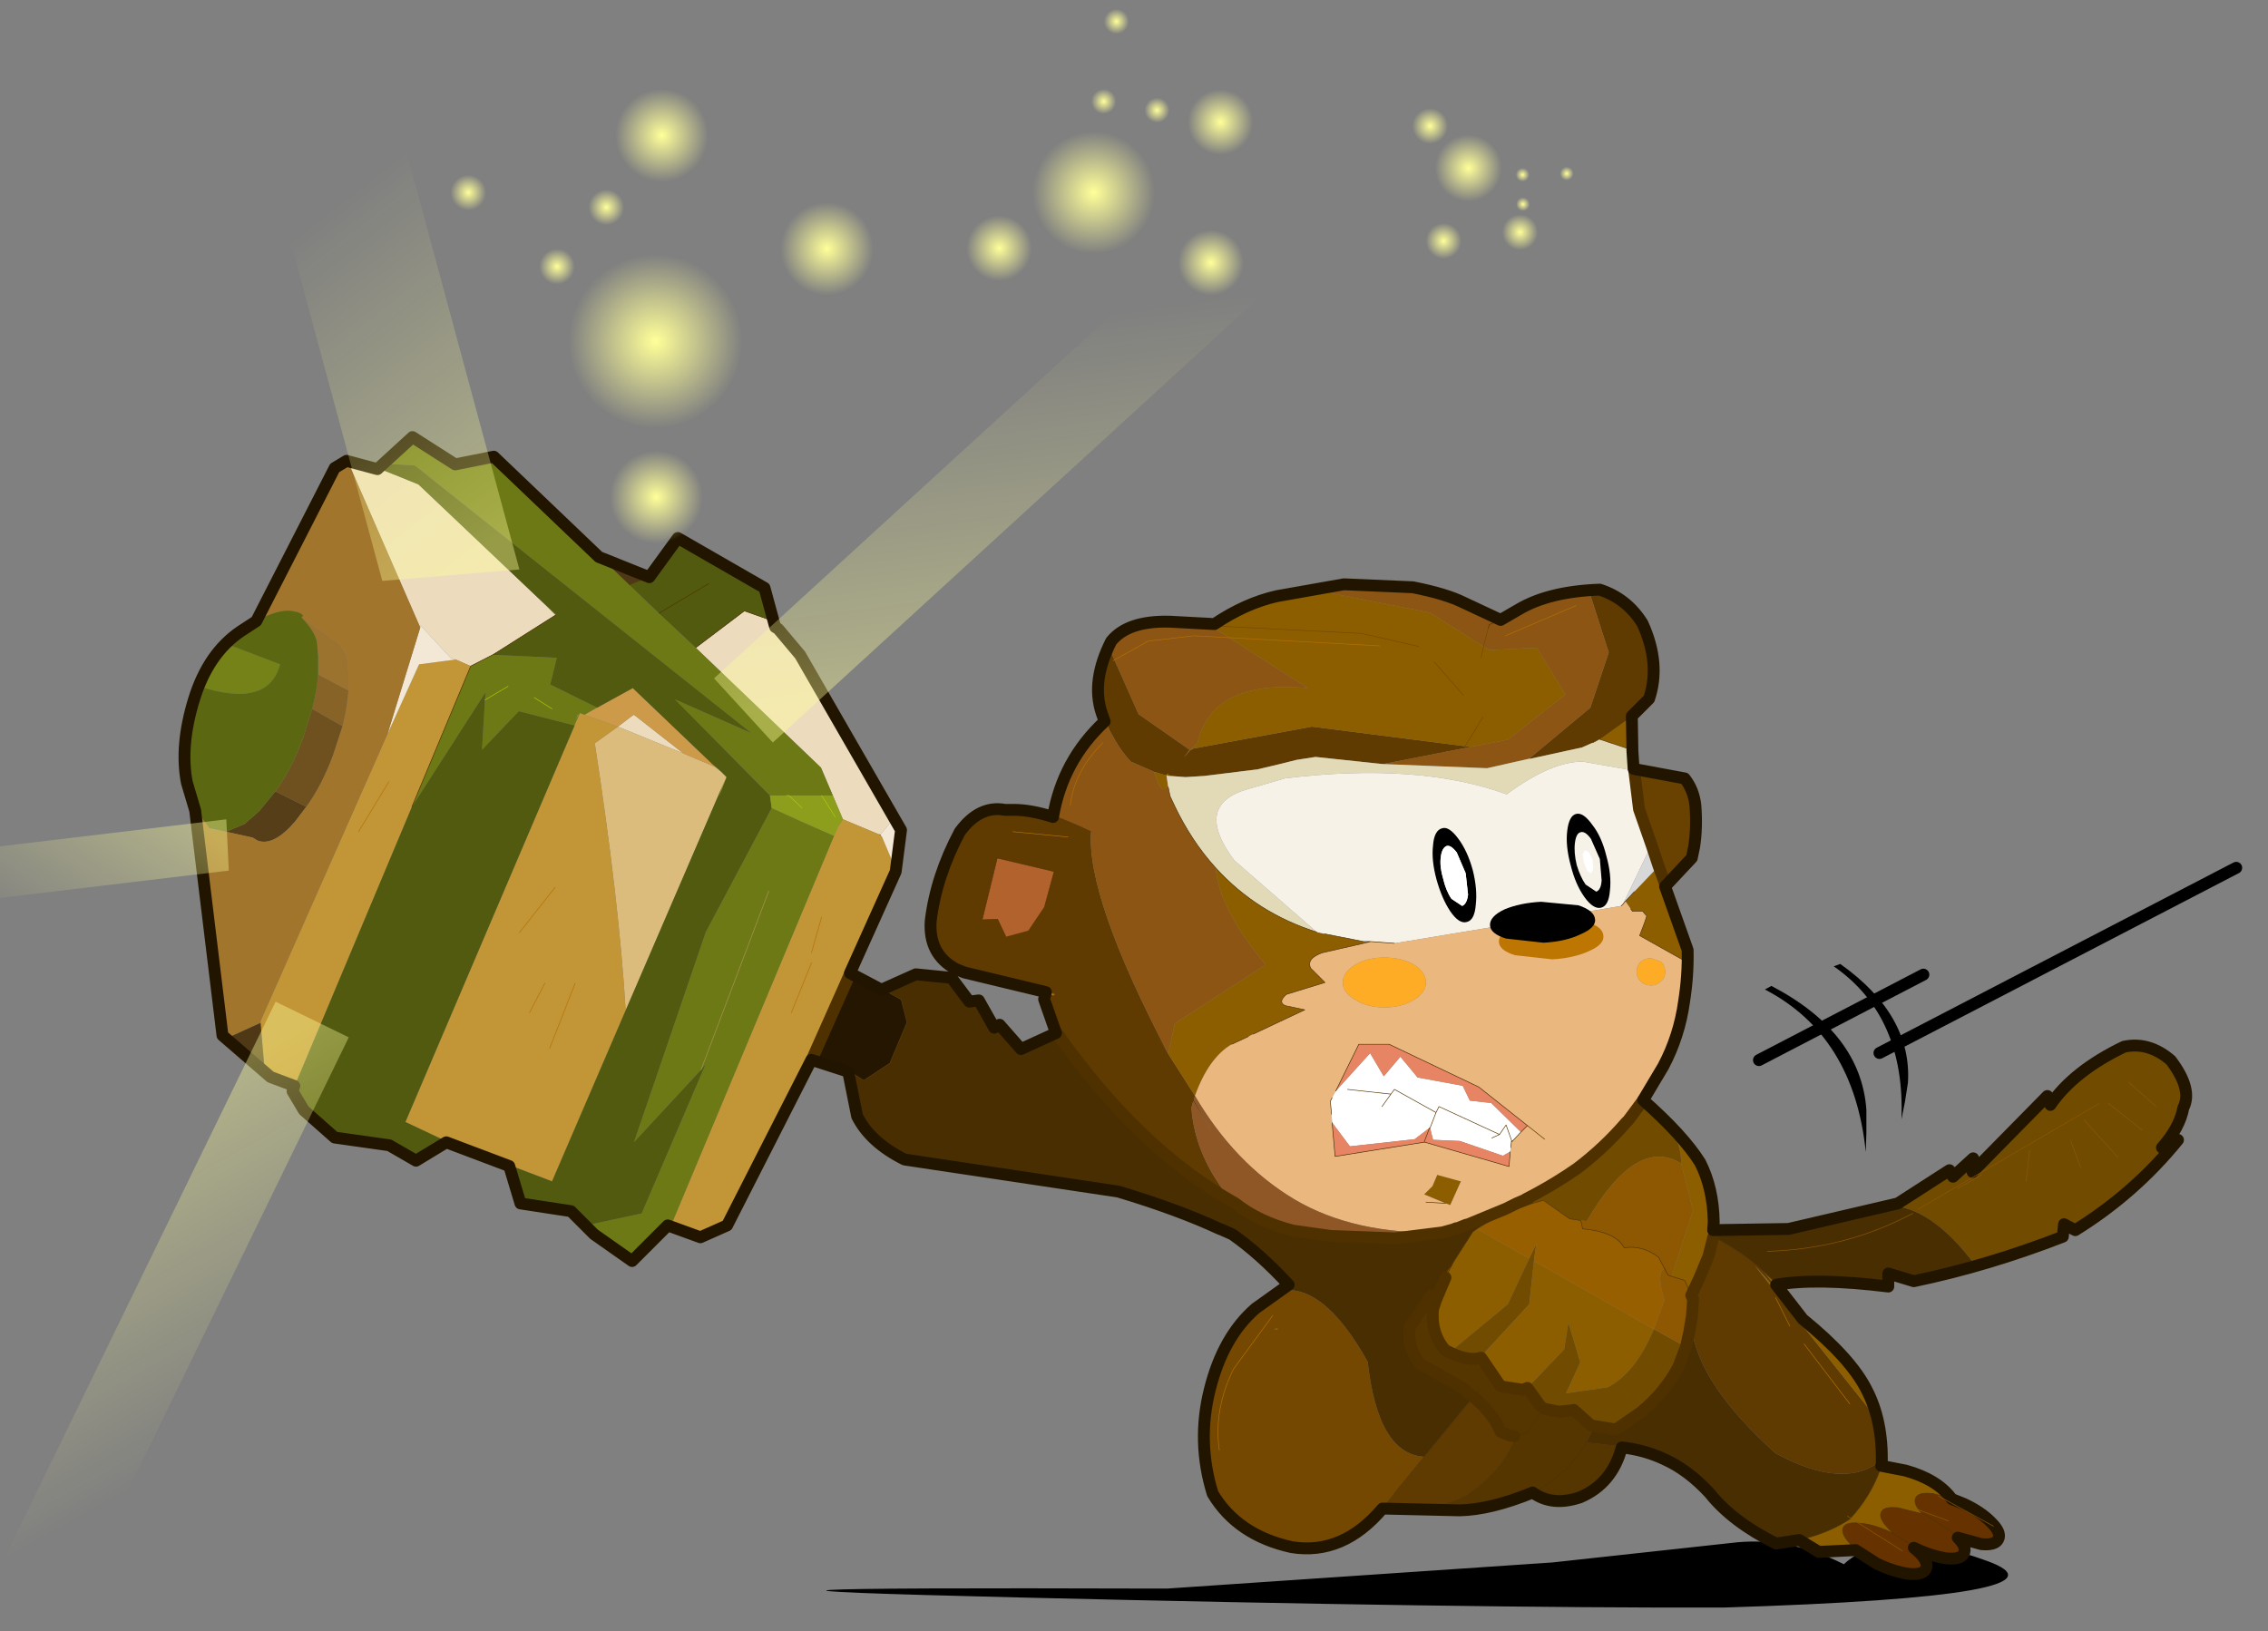 <svg width="285" height="205" xmlns="http://www.w3.org/2000/svg" xmlns:xlink="http://www.w3.org/1999/xlink">
 <rect width="100%" height="100%" fill="#808080" stroke="none"/>
 <defs>
  <g transform="matrix(1,0,0,1,192.55,294) " id="shape0">
   <path id="svg_1" stroke-opacity="0" stroke-linejoin="round" stroke-linecap="round" stroke="#ff00ff" fill="none" d="m187.95,-293.5l0,380l-379.95,0l-0.05,0l0,-380l380,0m-95,294.1l-189.95,0"/>
   <path id="svg_2" stroke-opacity="0" stroke-linejoin="round" stroke-linecap="round" stroke="#ff00ff" fill="none" d="m187.95,-293.5l-190,190l190,190m-380,-380l190,190l-189.95,190"/>
  </g>
  <g transform="matrix(1,0,0,1,103.6,-0.55) " id="shape1">
   <path id="svg_3" fill-rule="evenodd" fill="#000000" d="m-74.7,95.55q-3.6,-3.35 -12,-0.3q-8.45,3 22.15,3.95q21.8,0.05 59.3,-0.85q37.5,-0.9 -11.45,-0.75l-1,0l-32.45,-2.2l-15.6,-1.7q-4.5,-0.4 -8.95,1.85"/>
   <path id="svg_4" fill-rule="evenodd" fill="#cccc66" d="m24.3,66.95l-0.2,0.05l-0.15,-0.3l0.35,0.25m-17.8,-32.85l-0.2,0.2l0.15,-0.2l0.05,0"/>
   <path id="svg_5" fill-rule="evenodd" fill="#5f3a01" d="m-35.9,90.8l-1.85,0.15l-1.25,-0.2q-2.05,0 -3.95,-1q-3.2,-2.2 -4.1,-4.95l0.1,-0.05l0.4,-0.05l0.75,-0.3q0.6,-1.5 2.3,-2.95l4.15,5.05l2.4,2.95l0.25,0.35l0.8,1m-42.05,-4.1q0,-1.75 0.35,-3.25l10.4,-13.05q-3.9,4.35 -0.75,0.5l0.05,-0.05q1.85,-1.7 4.2,-2.85l0.4,1.6l0.75,1.8l0.7,1.5l-0.15,0.35l0.1,1.45l0.15,0.85l0.05,0.35l-0.2,-0.15q-0.65,4.7 -7.05,10.45q-5.9,3.2 -9,0.5m21.05,-62.65l-1.45,-1.45q-1,-2.95 0.55,-6.35q1.3,-2.1 3.6,-2.85l1,0.05l-1.7,5.3l1.55,4.65l5.1,4.25l0.05,0.05l-0.1,0l-4.35,-0.95l-0.9,-0.4l-0.55,-0.3l-2.8,-2m44.25,-5.4q1.15,2.85 0.4,5.15l-0.25,0.7l-0.2,0.4l-0.15,0.4l-0.45,0.8q-0.6,1.05 -1.35,1.85l-1.95,0.85l-1,0.3l-0.15,-0.15l-0.2,0.2l-1.3,0.1l-1.6,-0.1l-4.45,-0.55l-1.9,-0.45l-1.4,-0.35l-1.6,-0.25l-5.65,0.6l-0.05,0l-7.4,-1.45l0.5,-0.05l12.9,-1.65l10,1.85l0.25,0.15l0.55,0.6l-0.5,-0.65l4.3,-3l2.4,-5.4l0.25,0.1m4.5,13.9l3.3,-0.6l0.45,0l0.3,0q2.15,-0.4 3.8,1.85q2,3.75 2.45,7.5q0.2,2.8 -2.1,4.05l-0.75,0.3l-6.85,1.65l0.15,0.6l-0.95,2.8q-6.95,9.9 -15.1,14.45l0.25,-0.2q0.3,-0.35 0.05,0q3.1,-3.7 3.4,-7.85l-0.15,-0.55l-1.5,2.4l1.45,-2.5l-0.1,-0.35l3.25,-5.1l-1,1.55q6.9,-13.15 6.5,-18.7l0.65,-0.3l0.2,-0.1l0.35,-0.15l1.3,-0.55l0.5,-0.15l0.15,-0.05m0.5,14.8l-0.65,0.15l0.2,0.15l0.45,-0.3l0.1,-0.05l-0.1,0.05"/>
   <path id="svg_6" fill-rule="evenodd" fill="#8c5513" d="m-53.2,13.45q3.55,0.3 5.8,1.6l1.55,0.9l3.1,-1.45q1.5,-0.75 4.3,-1.3l5.8,-0.25l2.95,0.45l-10.15,2l-4.5,2.85l-0.5,0.3l-4,-0.2l-2.4,3.95l4.85,3.8l3.1,0.6l7.4,1.45l-8.75,0.35l-3.55,-0.8l-0.05,-0.05l-5.1,-4.25l-1.55,-4.65l1.7,-5.3m32.3,2.8l2.9,-0.15l2.45,0.2l1.5,0.6l1,0.85l0.25,0.55l0.15,0.35l-0.25,-0.1l-2.4,5.4l-4.3,3l0.5,0.65l-0.55,-0.6l-0.1,-0.1l-0.5,-0.5q-1.25,-5.4 -9.3,-4.65l8.2,-5.25l0.45,-0.25m9.85,9.8q1.4,1.75 2.2,3.85l0.45,1.4l0.25,1.25l-0.15,0.05l-0.5,0.15l-1.3,0.55l-0.35,0.15l-0.2,0.1l-0.65,0.3q0.4,5.55 -6.5,18.7l-0.55,-2.55l-7.65,-4.95q3.95,-4.75 4.2,-8.15q2.05,-2.25 3.5,-5.3l0.35,-0.75l0.15,-0.75l0.05,-0.3q0.3,1 0.8,-0.05l0.35,-0.95l1.95,-0.85q0.75,-0.8 1.35,-1.85l0.45,-0.8l0.15,-0.4l0.15,0.1l1.5,1.05m-33.3,-7.8l-0.4,-1.55l0.4,1.55m-0.4,-1.55l-0.1,-0.3l-1,-0.45l1,0.45l0.1,0.3"/>
   <path id="svg_7" fill-rule="evenodd" fill="#8d5e00" d="m-48.55,89.45l-0.25,0.2l-0.15,-0.35l0.4,0.15m-22.45,4l-1.65,1l-3.1,-0.15l0.5,-0.45q0.85,-0.9 0.6,-1.4q-0.25,-0.5 -1.45,-0.35q-1.2,0.1 -2.65,0.8l-0.1,0.05l0.4,-0.4q0.85,-0.9 0.6,-1.4q-0.25,-0.5 -1.45,-0.35l-2,0.5q0.8,-0.85 0.55,-1.35q-0.25,-0.5 -1.45,-0.35l-1.65,0.4q1.2,-1.65 3.9,-2.4l2.05,-0.4l0.15,0.4q0.8,2.25 2.55,4.15q1.6,1.05 3.65,1.6l0.55,0.1m-6.6,-10q0.3,-1.45 0.95,-2.7q1.35,-2.65 5.35,-5.9l2.25,-2.9l1.1,-1.05q-3.15,3.85 0.75,-0.5l-10.4,13.05m13.85,-16.1l-0.05,-0.7l0.25,-2.4l0.9,-2.6q1.2,-1.85 3.6,-4.2q-1.95,2 -1.95,4.35l-1,3.95l1.8,5.55l-1.1,0.35l-0.55,1.25l-0.7,-1.5l-0.75,-1.8l-0.4,-1.6l-0.05,-0.65m2.15,-22.45l0,-1.15l1.9,-5.35l0.6,-1.65l2.05,2.15l0.75,0.8l-0.45,0.65l-0.15,0.2l-0.85,0l-0.35,0.4l0.2,0.6l0.4,1.05l-4.1,2.3m4.65,-17.9l0.05,-2.95l2.8,2l-2.85,0.95m27.25,-13.6l0.75,0.1l1.95,0.45q2.65,0.6 5.25,2.35l0.85,-0.05l-0.45,0.25l-12.75,0.65l-4.8,1.1l4.8,-1.1l12.75,-0.65l-8.2,5.25q8.05,-0.75 9.3,4.65l0.5,0.5l0.1,0.1l-0.25,-0.15l-10,-1.85l-12.9,1.65l-0.5,0.05l-3.1,-0.6l-4.85,-3.8l2.4,-3.95l4,0.2l0.5,-0.3l4.5,-2.85l10.15,-2m17.2,11.1l0.25,0.25l1.2,1.3l-1.5,-1.05l-0.15,-0.1l0.2,-0.4m-31.65,-5.3l-0.2,-0.95l0.2,0.95m13.85,23.1q5.05,-1.6 8.5,-5.4q-0.25,3.4 -4.2,8.15l7.65,4.95l0.55,2.55l1,-1.55l-3.25,5.1q-1.15,-3.2 -3.1,-4.35l-1.4,-0.65l-0.4,-0.2l-4.35,-2.05l1.65,-0.35q0.65,-0.3 -0.1,-0.95l-3.25,-1l1.2,-1.2q0.4,-0.8 -0.95,-1.3l-3.5,-0.8l0,-0.15l3.3,-0.65l0.65,-0.15m12.55,-12.5l0.1,-0.7l-0.15,0.05l-0.15,0l0.2,-0.2l0.15,0.15l1,-0.3l-0.35,0.95q-0.5,1.05 -0.8,0.05m10.1,17.55l0.1,-0.05l-0.1,0.05m-36.65,-23.15l1.5,2.45l-1.5,-2.45m-14.4,51.55l10.1,-5.75l0.4,3.65l4.2,4.55l-0.15,-0.05l-1.6,2.35l-0.25,0.1l-1.65,0.25l-0.4,-0.15l-3.1,-3.25l-0.35,-2.25l-1,3.35l1.2,2.6l-3.5,-0.5q-2.35,-1.2 -3.9,-4.9m10.5,-5.95l4.4,-2.5l0.35,0.25l1.6,2.5l0.7,1.35l-0.7,-1.35l0.4,0.6l0.45,0.65l-0.15,0.1l0.7,1.65l0.1,0.25l0.25,0.75q0.2,2 -1,3.45l-0.4,0.2l-4.9,-4.05l-1.8,-3.85m7.05,-4.65l-0.4,0.15l-0.9,-2l2,-0.55l0.4,0.95l0.7,0.7l-1.8,0.75m-8.25,17.25l0.2,-0.1l-0.2,0.15l0,-0.05m2.35,2.35l0.1,0l-0.1,0m20.35,-9l-0.3,0.05l0,-0.15l0.3,0.1m-15.95,-53.4l2.45,-2.8l-2.45,2.8"/>
   <path id="svg_8" fill-rule="evenodd" fill="#e2d9b6" d="m-57.05,28.5l0.1,-1.5l2.85,-0.95l0.55,0.3l0.9,0.4l4.35,0.95l0.1,0l3.55,0.8l8.75,-0.35l0.05,0l5.65,-0.6l1.6,0.25l1.4,0.35l1.9,0.45l4.45,0.55l1.6,0.1l1.3,-0.1l0.15,0l0.15,-0.05l-0.1,0.7l-0.05,0.3l-0.15,0.75l-0.35,0.75q-1.45,3.05 -3.5,5.3q-3.45,3.8 -8.5,5.4l6.95,-6.05q3.5,-4.7 -1.2,-6l-3.1,-0.9q-11.25,-1.35 -18.65,1.35q-3.8,-2.8 -6.45,-2.75l-4.25,0.75l-0.05,-0.2"/>
   <path id="svg_9" fill-rule="evenodd" fill="#f7f2e8" d="m-57,28.7l4.25,-0.75q2.65,-0.05 6.45,2.75q7.4,-2.7 18.65,-1.35l3.1,0.9q4.7,1.3 1.2,6l-6.95,6.05l-0.65,0.15l-3.3,0.65l-0.6,0l-2,0.15l-15.95,-2.65l-0.2,0l-2.95,-0.5l-0.15,-0.15l-2.4,-5l1.05,-3l0.4,-3.25l0.05,0m10.9,11.95q-4.1,-0.95 -6.7,-0.05q2.6,-0.9 6.7,0.05"/>
   <path id="svg_10" fill-rule="evenodd" fill="#eab77f" d="m-57.85,56.4l-0.35,-0.5l-1.35,-2.35q-1.35,-2.55 -1.75,-5.45l-0.3,-3.2l4.1,-2.3l-0.4,-1.05l-0.2,-0.6l0.35,-0.4l0.85,0l0.15,-0.2l0.45,-0.65l0.2,0.25l0.15,0.15l2.95,0.5l0.2,0l15.95,2.65l2,-0.15l0.6,0.15l3.5,0.8q1.35,0.5 0.95,1.3l-1.2,1.2l3.25,1q0.75,0.65 0.1,0.95l-1.65,0.35l4.35,2.05l0.4,0.2l1.4,0.65q1.95,1.15 3.1,4.35q-3.35,5.7 -8.35,8.7q-5.05,3 -12.5,2.8l-0.9,-0.25l-0.25,-0.1l-0.1,0l-0.75,-0.3l-0.2,-0.05l-3.15,-1.3l-0.9,-0.45l-0.7,-0.3q-0.1,-0.1 -0.15,-0.1l-0.85,-0.45q-1.75,-0.95 -3.4,-2.1q-2.25,-1.7 -4.1,-3.85l-0.2,-0.2l-1.3,-1.75m18.35,-9.85q0,0.85 1,1.45q1.05,0.65 2.5,0.65q1.45,0 2.45,-0.65q1.05,-0.6 1.05,-1.45q0,-0.85 -1.05,-1.5q-1,-0.6 -2.45,-0.6q-1.45,0 -2.5,0.6q-1,0.65 -1,1.5m-17.75,-0.9q0,-0.5 -0.35,-0.85q-0.35,-0.3 -0.85,-0.3l-0.85,0.3q-0.35,0.35 -0.35,0.85q0,0.5 0.35,0.8q0.35,0.35 0.85,0.35q0.5,0 0.85,-0.35q0.35,-0.3 0.35,-0.8m10.6,14.8l0.05,0.35l0.1,1.25l7.1,-2.05l0.05,0l7.5,1.2l0.25,-2.85l0.05,-0.7l0.1,-1.1l-0.15,-0.3l-0.3,-0.55l-1.95,-3.95l-2.55,0l-7.55,3.6l-4.1,3.25l0.55,0.55l0.75,0.8l0.05,0l0.05,0.5m-2.85,-0.7l1.45,-1.15l-1.45,1.15m8.35,5.4l1.8,-0.75l-0.7,-0.7l-0.4,-0.95l-2,0.55l0.9,2l0.4,-0.15l1.65,-0.1l-1.65,0.1"/>
   <path id="svg_11" fill-rule="evenodd" fill="#ad6c01" d="m-8.3,47.5l0.65,-0.15l-0.45,0.3l-0.2,-0.15m-23,46.45l-0.05,-0.1l0.05,0.1"/>
   <path id="svg_12" fill-rule="evenodd" fill="#694201" d="m-59.7,38.4l-2.25,-2.4l-0.2,-0.95q-0.25,-1.6 -0.1,-3.5q0.15,-1.3 0.9,-2.25l4.3,-0.8l0,0.05l0,0.15l-0.4,3.25l-1.05,3l-0.6,1.8l-0.6,1.65m10.25,44.05l0.05,-0.05l0,0.05l-0.05,0"/>
   <path id="svg_13" fill-rule="evenodd" fill="#d8d8d8" d="m-56.1,39.95l-0.2,-0.25l-0.75,-0.8l-2.05,-2.15l0.6,-1.8l2.4,5m-0.9,-11.25l-0.05,-0.15l0,-0.05l0.05,0.2"/>
   <path id="svg_14" fill-rule="evenodd" fill="#ffffff" d="m-57.05,28.7l0,-0.15l0.05,0.15l-0.05,0m10.45,32.1l-0.05,-0.35l-0.05,-0.5l0,-0.05l-0.05,0.05l-0.75,-0.8l2.5,-2.45l1.8,-0.2l0.6,-1.25l3.8,-0.7l1.45,-1.75l1.4,1.65l1.15,-1.95l2.9,3.2l0.3,0.55l0.15,0.3l-0.1,1.1l-0.05,0.7l-1.5,2l-5.45,-0.6l-1.25,-0.95l-0.05,0l-0.25,1l-2.25,0.1l-3.65,1.25l-0.15,-0.1l-0.45,-0.25m1.55,-1.15l-0.65,-0.3l5.1,-2.35l0.25,0.5l0.5,1.3l-0.5,-1.3l-0.25,-0.5l-5.1,2.35l0.65,0.3m-0.65,-0.3l-0.55,-0.8l-0.5,1.4l0.5,-1.4l0.55,0.8m9.9,-2.35l-0.75,-1.05l3.65,-0.4l-3.65,0.4l0.75,1.05m-0.75,-1.05l-0.3,-0.4l-3.5,1.95l3.5,-1.95l0.3,0.4"/>
   <path id="svg_15" fill-rule="evenodd" fill="#e68464" d="m-47.5,59.15l-0.55,-0.55l4.1,-3.25l7.55,-3.6l2.55,0l1.95,3.95l-2.9,-3.2l-1.15,1.95l-1.4,-1.65l-1.45,1.75l-3.8,0.7l-0.6,1.25l-1.8,0.2l-2.5,2.45m0.9,1.65l0.45,0.25l0.15,0.1l3.65,-1.25l2.25,-0.1l0.25,-1l0.05,0l1.25,0.95l5.45,0.6l1.5,-2l-0.25,2.85l-7.5,-1.2l-0.05,0l-7.1,2.05l-0.1,-1.25m6.8,-2l0.45,1.2l-0.45,-1.2"/>
   <path id="svg_16" fill-rule="evenodd" fill="#f2bf88" d="m-46.7,59.95l-0.05,0l0.05,-0.05l0,0.05"/>
   <path id="svg_17" fill-rule="evenodd" fill="#704b00" d="m-85.8,70.4q-3.7,-1.05 -7.4,-2.5l-0.1,-1.05l-0.95,0.5q-5,-3.1 -8.65,-7.6l1.35,0.65q-1.5,-1.7 -1.8,-3.35q-0.8,-1.55 1.05,-4q1.85,-1.6 3.95,-1.15q4.25,2.05 6.2,4.9l0.25,-0.75l6.3,6.4l-0.05,-1.15l1.7,1.55l0.3,-0.55l4.35,2.8l1,0.25q-3.65,-0.1 -7.5,5.05m26.75,-12.95l0.05,0l0.15,-0.1l1,-0.95l1.3,1.75l0.2,0.2q1.85,2.15 4.1,3.85q1.65,1.15 3.4,2.1l0.35,0.85l-0.9,-0.25l-2.2,1.55l-0.95,0.15l-0.5,0.05q-4.2,-7.2 -7.95,-4.85q0,-2.35 1.95,-4.35m10.45,12.55l-0.2,-1.45l0.6,1.25l1.8,3.85l4.9,4.05q-1.4,0.7 -2.5,0.5l-4.2,-4.55l-0.4,-3.65m-12.8,7.25l2.7,-1.5q1.55,3.7 3.9,4.9l3.5,0.5l-1.2,-2.6l1,-3.35l0.35,2.25l3.1,3.25l-1.15,1.6l-0.2,0.1l-0.05,0.05l-1.25,0.25l-1,-0.1l-0.25,-0.05l-1.45,1.3l-0.25,0.05l-1.85,0.3l-2.1,-1.45q-2,-1.65 -3.15,-3.8l-0.65,-1.7m-33.25,-15.1l0.85,-2.3l-0.85,2.3m4.6,1.15l-0.3,-2.6l0.3,2.6m5.75,0.6l-2,-1.15l2,1.15m-16.7,-6.9l2.3,-2.05l-2.3,2.05m3.2,4.3l2.85,-3.15l-2.85,3.15m-2.05,-2.3l2.9,-2.3l-2.9,2.3"/>
   <path id="svg_18" fill-rule="evenodd" fill="#553500" d="m-37.75,90.95l-4.65,0q-2.6,-0.05 -6.15,-1.5l-0.4,-0.15q-2.25,-1.35 -3.6,-3.25l-0.45,-0.75l0.45,0.75q1.35,1.9 3.6,3.25l0.15,0.35l-3.75,0.2q-2.7,-1.15 -3.5,-4.2l0.35,-0.05l2.7,-0.3l-0.65,-1.3l0,-0.1l0.25,-0.05l1.45,-1.3l0.25,0.05l1,0.1l1.25,-0.25l0.05,0l0.2,-0.15l1.15,-1.6l0.4,0.15l1.65,-0.25l0.25,-0.1l1.6,-2.35l0.15,0.05q1.1,0.2 2.5,-0.5l0.4,-0.2q1.2,-1.45 1,-3.45l-0.25,-0.75l-0.1,-0.25l-0.7,-1.65l0.15,-0.1l0.45,0.65l0.6,0.95l1.8,2.65q0.3,1.45 -0.8,3.1l-3.5,1.95l-1.05,0.85q-1.7,1.45 -2.3,2.95l-0.75,0.3l-0.4,0.05l-0.1,0l0,0.05q0.9,2.75 4.1,4.95q1.9,1 3.95,1l1.25,0.2m-6.25,-10.1l0.5,0.6l-0.5,-0.6m-3.05,3.9l-1,-0.3l-1.35,-2l1.35,2l1,0.3"/>
   <path id="svg_19" fill-rule="evenodd" fill="#663300" d="m-75.75,94.3l-1.8,1.15q-1.5,0.7 -2.7,0.85q-1.15,0.1 -1.4,-0.4q-0.3,-0.55 0.55,-1.4l0.45,-0.4l-0.1,0.05q-1.5,0.7 -2.7,0.85q-1.15,0.1 -1.4,-0.4q-0.3,-0.55 0.5,-1.35l-2,0.55q-1.15,0.1 -1.4,-0.4q-0.3,-0.55 0.55,-1.4q0.85,-0.9 2.35,-1.6l1,-0.4l1.65,-0.4q1.2,-0.15 1.45,0.35q0.25,0.5 -0.55,1.35l2,-0.5q1.2,-0.15 1.45,0.35q0.25,0.5 -0.6,1.4l-0.4,0.4l0.1,-0.05q1.45,-0.7 2.65,-0.8q1.2,-0.15 1.45,0.35q0.25,0.5 -0.6,1.4l-0.5,0.45m-3.1,-1.35l-1.8,1.15l1.8,-1.15m-2.45,-1.65l-0.65,0.3l-2.35,1.6l-0.05,0.05l0.05,-0.05l2.35,-1.6l0.65,-0.3"/>
   <path id="svg_20" fill-rule="evenodd" fill="#744801" d="m-27.05,72.55l1.85,1.4l0.7,0.7q1.2,1.25 2,2.9q0.7,1.45 1.15,3.25q1.1,4.4 -0.25,8.75q-2.1,3.5 -6.65,4.5l-3.05,-0.1l-0.1,-0.05q-2.45,-0.65 -4.5,-3.1l-0.8,-1l-0.25,-0.35l-2.4,-2.95q3.9,-0.25 4.75,-8q3.8,-6.8 7.55,-5.95m-20,12.2l0.1,0l-0.1,0.05l0,-0.05m20.35,-9l-0.3,-0.1l0,0.15l0.3,-0.05m-4.6,18.2l-0.05,-0.1l0.05,0.1"/>
   <path id="svg_21" fill-rule="evenodd" fill="#905726" d="m-40.9,67.6q7.45,0.2 12.5,-2.8q5,-3 8.35,-8.7l0.1,0.35l-1.45,2.5l1.5,-2.4l0.15,0.55q-0.3,4.15 -3.4,7.85q0.25,-0.35 -0.05,0l-0.25,0.2q-1.95,1.55 -4.85,2.3l-3.2,0.45l-5.4,0.2l-4,-0.5"/>
   <path id="svg_22" fill-rule="evenodd" fill="#ecdcbd" d="m5.25,32.65l7.9,-13.75l1.85,-2.2l0.25,-0.15l0.1,-0.4l2.55,-0.9l4.1,3.1l-10.55,10.1l-1,2.35l-0.85,2l-3.1,1.3l-0.05,0l-1.2,-1.45m43.5,-29.4l2.6,-0.7l-6.15,14.1l0,-0.2l-2.55,2.75l-0.4,0.15l-0.05,0l-1.25,0.55l-1.85,-0.95l-0.25,-0.15l-5.05,-3.2l0.85,-0.85l10.7,-10.15q1.7,-0.7 3.35,-1.35l0.05,0m-25.7,24l4.15,-3.25l0.1,0.05l1.25,0.95l-5.5,2.25"/>
   <path id="svg_23" fill-rule="evenodd" fill="#dbbc7d" d="m20.35,28.4l2.7,-1.15l5.5,-2.25l1.95,1.4q-2.05,13.3 -2.6,22.5l-8.15,-18.9l-0.35,-0.75l0.45,-0.45l0.5,-0.4"/>
   <path id="svg_24" fill-rule="evenodd" fill="#c29536" d="m58.3,54l-0.55,0.45l-2,0.75l-9.85,-23.45l-4.95,-11.85l1.25,-0.55l0.05,0l3.05,0.4l2.65,5.85l10.7,24.2l0,0.15l-0.35,4.05m-15.35,5.95l-5.3,2l-3.55,1.35l-6.2,-14.4q0.55,-9.2 2.6,-22.5l-1.95,-1.4l2.8,-1l0.4,-0.15l0.45,1l0,0.05l14.25,33.4l-3.5,1.65m-18.85,7.05l-2.55,0.95l-2.25,-1l-7.1,-13.95l-3.25,-7.3l-3.85,-8.55l1.2,-2.85l0.2,-0.2l3.1,-1.3l0.45,0.7l0.3,0.7l13.6,32.5l0.15,0.3m7.75,-43l0.05,-0.05l0.25,0.5l-0.3,-0.45"/>
   <path id="svg_25" fill-rule="evenodd" fill="#6d7915" d="m31.2,67l-0.7,0.7l-3.2,2.25l-3,-3l-0.35,-0.25l-13.6,-32.5q2.65,-1.15 5.25,-2.35l5.55,10.45l6.05,17.7l-5.65,-6.1l-0.4,-0.5l5.4,12.6l4.65,1m-1.1,-56.35l8.85,-8.45l3,0.6l0.25,0.05l0.25,-0.15l3.35,-2.15l2.45,2.3l-2.6,0.15l-28.35,22.55l6.45,-2.85l-8,8.1l-1.4,0l-0.2,0l-2.75,0l-0.95,0l1,-2.35l10.55,-10.1l3.1,-2.9l2.5,-2.4l2.5,-2.4m4.55,4.1l-0.85,0.85l-0.05,-0.05l0.9,-0.8m4.45,4.2l1.85,0.95l4.95,11.85l-6.2,-9.65l0.05,0.65l0.25,4.2l-3.1,-3.25l-4.7,1.2l0,-0.05l-0.45,-1l-0.4,0.15l-1.05,-0.6l3.95,-1.95l-0.55,-2.25l5.4,-0.25m-7.25,5.05l0.3,0.45l-0.25,-0.5l-0.05,0.05m5.95,-2.4l1.95,1.15l-1.95,-1.15m-3.7,1.9l1.5,-0.95l-1.5,0.95m-12.55,30.4l-5.7,-15.05l5.7,15.05"/>
   <path id="svg_26" fill-rule="evenodd" fill="#f3e8d6" d="m5.1,37.15l-0.45,-3.5l0.6,-1l1.2,1.45l-0.15,0.2l-1.2,2.85m37.15,-17.8l0.4,-0.15l2.55,-2.75l0,0.2l2.75,8.95l-2.65,-5.85l-3.05,-0.4"/>
   <path id="svg_27" fill-rule="evenodd" fill="#cc9a48" d="m20.6,28.15l6.7,-6.4l3,1.65l1.05,0.6l-2.8,1l-1.25,-0.95l-0.1,-0.05l-4.15,3.25l-2.7,1.15l0.25,-0.25"/>
   <path id="svg_28" fill-rule="evenodd" fill="#563f18" d="m57.4,30.45l1.35,1.65l1.25,1.1l1.55,0.65l-2.25,0.5l-0.4,0.25q-1.35,0.5 -3.15,-1.6l-0.95,-1.25l2.6,-1.3"/>
   <path id="svg_29" fill-rule="evenodd" fill="#525a10" d="m55.75,55.2l0.15,0.45l-0.95,1.6l-2.6,2.3l-4.6,0.65l-2.25,1.3l-2.55,-1.55l3.5,-1.65l-14.25,-33.4l4.7,-1.2l3.1,3.25l-0.25,-4.2l-0.05,-0.65l6.2,9.65l9.85,23.45m-18.1,6.75l-0.95,3.15l-4.25,0.65l-1.25,1.25l-4.65,-1l-5.4,-12.6l0.4,0.5l5.65,6.1l-6.05,-17.7l-5.55,-10.45l0.15,-1.05l8,-8.1l-6.45,2.85l28.35,-22.55l2.6,-0.15l0.5,0.4l-0.05,0q-1.65,0.65 -3.35,1.35l-10.7,10.15l-0.9,0.8l0.05,0.05l5.05,3.2l0.25,0.15l-5.4,0.25l0.55,2.25l-3.95,1.95l-3,-1.65l-6.7,6.4l-0.75,0.65l-0.45,0.45l0.65,1.65l-0.3,-0.9l8.15,18.9l6.2,14.4l3.55,-1.35m-22.3,-45.8l0.8,-2.9l7.3,-4.2l2.4,3.3l1.75,0.7l-2.5,2.4l-3.1,2.9l-4.1,-3.1l-2.55,0.9m5.55,-3.2l4.2,2.5l-4.2,-2.5"/>
   <path id="svg_30" fill-rule="evenodd" fill="#8d9d1c" d="m20.6,28.15l-0.25,0.25l-0.5,0.4l0.75,-0.65m-10.15,2.65l0.95,0l2.75,0l0.2,0l1.4,0l-0.15,1.05q-2.6,1.2 -5.25,2.35l-0.3,-0.7l-0.45,-0.7l0.85,-2m9.3,-0.8l0.3,0.9l-0.65,-1.65l0.35,0.75m-6.7,1.85l1.1,-1.05l-1.1,1.05m-1.65,-1.05l-1.15,1.8l1.15,-1.8"/>
   <path id="svg_31" fill-rule="evenodd" fill="#a2752d" d="m64.1,32l-2.3,18.95l-0.3,0.3l-2.85,-1.3l0,-0.15l-10.7,-24.2l-2.75,-8.95l6.15,-14.1l1,0.6l6.6,12.9q-1.85,-0.95 -2.9,-0.8l-0.5,0.1q-0.7,0.25 -0.35,0.45l-2.95,2.1q-1.05,0.65 -1,3.2l0,0.85q0.1,1.4 0.5,3l0.8,2.45q0.95,2.55 2.25,4.35l0.95,1.25q1.8,2.1 3.15,1.6l0.4,-0.25l2.25,-0.5l1,-0.15l0.4,-0.15l1.15,-1.55"/>
   <path id="svg_32" fill-rule="evenodd" fill="#4e3816" d="m61.5,51.25l-3.2,2.75l0.35,-4.05l2.85,1.3m-35.65,-38.9l4.25,-1.7l-2.5,2.4l-1.75,-0.7"/>
   <path id="svg_33" fill-rule="evenodd" fill="#6f5120" d="m54.3,23.5l0.8,2.55q0.95,2.55 2.3,4.4l-2.6,1.3q-1.3,-1.8 -2.25,-4.35l-0.8,-2.45l2.55,-1.45"/>
   <path id="svg_34" fill-rule="evenodd" fill="#876327" d="m51.25,21.95l2.55,-1.35q0.1,1.4 0.5,2.9l-2.55,1.45q-0.4,-1.6 -0.5,-3"/>
   <path id="svg_35" fill-rule="evenodd" fill="#9c732e" d="m55.2,15.8q-1.15,1.2 -1.3,2.1l-0.1,1.2l0,1.5l-2.55,1.35l0,-0.85q-0.05,-2.55 1,-3.2l2.95,-2.1"/>
   <path id="svg_36" fill-rule="evenodd" fill="#758217" d="m61.6,18l0.1,0.1q1.3,1.4 2.15,3.5q-5.85,1.9 -6.85,-1.85l4.6,-1.75"/>
   <path id="svg_37" fill-rule="evenodd" fill="#5c6712" d="m63.85,21.6l0.35,1.05q1.2,3.9 0.6,7l-0.3,1.15l-0.4,1.2l-1.15,1.55l-1.4,0.3l-1.55,-0.65l-1.25,-1.1l-1.35,-1.65q-1.35,-1.85 -2.3,-4.4l-0.8,-2.55q-0.4,-1.5 -0.5,-2.9l0,-1.5l0.1,-1.2q0.15,-0.9 1.3,-2.1q-0.35,-0.2 0.35,-0.45l0.5,-0.1q1.05,-0.15 2.9,0.8l1.3,0.85l1.35,1.1l-4.6,1.75q1,3.75 6.85,1.85"/>
   <path id="svg_38" fill-rule="evenodd" fill="#241600" d="m12.2,53l-3.1,1l-1.25,0.8l-2.2,-1.45l-1.45,-3.45l0.5,-1.95l0.05,0l0.1,-0.05l1.45,-0.8l2.65,-1.4l3.25,7.3"/>
   <path id="svg_39" fill-rule="evenodd" fill="#492e01" d="m9.1,54l-0.75,3.75q-1.1,2.2 -4,3.65l-18,2.7q-5,1.5 -8.55,3.15l-0.15,0.05l-0.9,0.4q-2.1,1.5 -4.25,3.7l-0.5,0.55l0.95,0.6q-3.75,-0.85 -7.55,5.95q-0.85,7.75 -4.75,8l-4.15,-5.05l1.05,-0.85l3.5,-1.95q1.1,-1.65 0.8,-3.1l-1.8,-2.65l-0.6,-0.95l-0.9,-1.3l-0.4,-0.6l-1.6,-2.5l-0.35,-0.25q-1.35,-0.85 -2.6,-1.4l-2.1,-0.75l-0.35,-0.85l0.85,0.45q0.05,0 0.15,0.1l0.7,0.3l0.9,0.45l3.15,1.3l0.2,0.05l0.75,0.3l0.1,0l0.25,0.1l0.9,0.25l4,0.5l5.4,-0.2l3.2,-0.45q2.9,-0.75 4.85,-2.3q8.15,-4.55 15.1,-14.45l-0.05,0.05l2.95,1.35l1.8,-2.05l0.45,0.25l1.3,-2.3l0.8,0.1l1.5,-2l3,-0.3l2.9,1.3l-1.45,0.8l-0.15,0.05l-0.5,1.95l1.45,3.45l2.2,1.45l1.25,-0.8m-65.15,31.65q-1.9,0.2 -3.6,1q-2,0.9 -3.8,2.85q-1.9,2.4 -5.6,4.25l-1.95,-0.3l-0.55,-0.1q-2.05,-0.55 -3.65,-1.6q-1.75,-1.9 -2.55,-4.15l-0.15,-0.4l-0.05,-0.15l0,-0.35q3.1,2.7 9,-0.5q6.4,-5.75 7.05,-10.45l0.2,0.15l0.3,1.35l0.65,1.7q1.15,2.15 3.15,3.8l2.1,1.45l1.85,-0.3l0,0.1l0.65,1.3l-2.7,0.3l-0.35,0.05m-13,-13.7q-3.4,-0.6 -9.45,0.15l0,-1.1l-2.15,0.65l-5.15,-1.25q3.85,-5.15 7.5,-5.05l8.2,1.9l6.35,0.1l0.05,0.65q-2.35,1.15 -4.2,2.85l-0.05,0.05l-1.1,1.05"/>
   <path id="svg_40" fill-rule="evenodd" fill="#feac25" d="m-39.5,46.55q0,-0.85 1,-1.5q1.05,-0.6 2.5,-0.6q1.45,0 2.45,0.6q1.05,0.65 1.05,1.5q0,0.85 -1.05,1.45q-1,0.65 -2.45,0.65q-1.45,0 -2.5,-0.65q-1,-0.6 -1,-1.45m-17.75,-0.9q0,0.5 -0.35,0.8q-0.35,0.35 -0.85,0.35q-0.5,0 -0.85,-0.35q-0.35,-0.3 -0.35,-0.8q0,-0.5 0.35,-0.85l0.85,-0.3q0.5,0 0.85,0.3q0.35,0.35 0.35,0.85"/>
   <path id="svg_41" fill-rule="evenodd" fill="#985f01" d="m-59.6,70.65l0.5,-0.95q1.35,-1.05 2.9,-0.8q0.7,-1.35 3.5,-1.6l0.15,-0.7l0.95,-0.15l2.2,-1.55l0.9,0.25l2.1,0.75q1.25,0.55 2.6,1.4l-4.4,2.5l-0.6,-1.25l0.2,1.45l-10.1,5.75l-0.9,-2.45l0.15,-0.45q0.5,-1.95 -0.15,-2.2"/>
   <path id="svg_42" fill-rule="evenodd" fill="#8d5801" d="m-52.55,66.6l-0.15,0.7q-2.8,0.25 -3.5,1.6q-1.55,-0.25 -2.9,0.8l-0.5,0.95q0.65,0.25 0.15,2.2l-0.15,0.45l0.9,2.45l-2.7,1.5l-0.3,-1.35l-0.05,-0.35l-0.15,-0.85l-0.1,-1.45l0.15,-0.35l0.55,-1.25l1.1,-0.35l-1.8,-5.55l1,-3.95q3.75,-2.35 7.95,4.85l0.5,-0.05m-7.05,4.05l-0.3,0.55l-0.3,0.1l0.3,-0.1l0.3,-0.55"/>
   <path id="svg_43" stroke-width="0.05" stroke-linejoin="round" stroke-linecap="round" stroke="#4f3100" fill="none" d="m24.3,66.95l-0.2,0.05l-2.55,0.95l-2.25,-1l-7.1,-13.95l-3.1,1l-0.75,3.75q-1.1,2.2 -4,3.65l-18,2.7q-5,1.5 -8.55,3.15l-0.15,0.05l-0.9,0.4q-2.1,1.5 -4.25,3.7l-0.5,0.55l0.95,0.6l1.85,1.4l0.7,0.7q1.2,1.25 2,2.9q0.7,1.45 1.15,3.25q1.1,4.4 -0.25,8.75q-2.1,3.5 -6.65,4.5l-3.05,-0.1l-0.1,-0.05q-2.45,-0.65 -4.5,-3.1l-1.85,0.15l-4.65,0q-2.6,-0.05 -6.15,-1.5l-0.25,0.2l-3.75,0.2q-2.7,-1.15 -3.5,-4.2q-1.9,0.2 -3.6,1q-2,0.9 -3.8,2.85q-1.9,2.4 -5.6,4.25l-1.95,-0.3l-1.65,1l-3.1,-0.15l-1.8,1.15q-1.5,0.7 -2.7,0.85q-1.15,0.1 -1.4,-0.4q-0.3,-0.55 0.55,-1.4l0.45,-0.4l-0.1,0.05q-1.5,0.7 -2.7,0.85q-1.15,0.1 -1.4,-0.4q-0.3,-0.55 0.5,-1.35l-2,0.55q-1.15,0.1 -1.4,-0.4q-0.3,-0.55 0.55,-1.4q0.85,-0.9 2.35,-1.6l1,-0.4q1.2,-1.65 3.9,-2.4l2.05,-0.4l-0.05,-0.15l0,-0.35q0,-1.75 0.35,-3.25q0.3,-1.45 0.95,-2.7q1.35,-2.65 5.35,-5.9l2.25,-2.9q-3.4,-0.6 -9.45,0.15l0,-1.1l-2.15,0.65l-5.15,-1.25q-3.7,-1.05 -7.4,-2.5l-0.1,-1.05l-0.95,0.5q-5,-3.1 -8.65,-7.6l1.35,0.65q-1.5,-1.7 -1.8,-3.35q-0.8,-1.55 1.05,-4q1.85,-1.6 3.95,-1.15q4.25,2.05 6.2,4.9l0.25,-0.75l6.3,6.4l-0.05,-1.15l1.7,1.55l0.3,-0.55l4.35,2.8l1,0.25l8.2,1.9l6.35,0.1l-0.05,-0.7l0.25,-2.4l0.9,-2.6q1.2,-1.85 3.6,-4.2l0.05,0l0.15,-0.1l1,-0.95l-0.35,-0.5l-1.35,-2.35q-1.35,-2.55 -1.75,-5.45l-0.3,-3.2l0,-1.15l1.9,-5.35l-2.25,-2.4l-0.2,-0.95q-0.25,-1.6 -0.1,-3.5q0.15,-1.3 0.9,-2.25l4.3,-0.8l0.1,-1.5l0.05,-2.95l-1.45,-1.45q-1,-2.95 0.55,-6.35q1.3,-2.1 3.6,-2.85l1,0.05q3.55,0.3 5.8,1.6l1.55,0.9l3.1,-1.45q1.5,-0.75 4.3,-1.3l5.8,-0.25l2.95,0.45m21.3,17.9l0.25,1.25l3.3,-0.6l0.45,0l0.3,0q2.15,-0.4 3.8,1.85q2,3.75 2.45,7.5q0.2,2.8 -2.1,4.05l-0.75,0.3l-6.85,1.65l-0.1,0.05m0.25,0.55l-0.95,2.8l-0.05,0.05l2.95,1.35l1.8,-2.05l0.45,0.25l1.3,-2.3l0.8,0.1l1.5,-2l3,-0.3l2.9,1.3l2.65,-1.4l-3.85,-8.55l-0.45,-3.5l0.6,-1l7.9,-13.75l1.85,-2.2l0,-0.05l0.25,-0.1l0.1,-0.4l0.8,-2.9l7.3,-4.2l2.4,3.3l4.25,-1.7m11.85,-7.85l0.5,-0.1m-8.65,12.9l5.05,3.2l0.25,0.15l1.85,0.95m4.95,11.85l-4.95,-11.85m-15.85,-4.45l-4.2,-2.5m6.7,0.1l-1.75,-0.7m-10.5,3.8l2.55,-0.9l4.1,3.1m-6.75,-1.8l-0.25,0.15m-8.5,17.4l-0.05,0m-1.75,13.85l0.15,-0.05l1.45,-0.8m-1.6,0.85l0.05,0l0.1,-0.05m4.25,6.1l-1.25,0.8l-2.2,-1.45l-1.45,-3.45l0.5,-1.95m-58.25,-21.6l-0.55,-0.3l-2.85,0.95m26.65,15.3q5.05,-1.6 8.5,-5.4q2.05,-2.25 3.5,-5.3m0.35,-0.75l0.15,-0.75m-13.15,12.35l-3.3,0.65l-0.6,0l-2,0.15m2.6,0l3.5,0.8q1.35,0.5 0.95,1.3l-1.2,1.2l3.25,1q0.75,0.65 0.1,0.95l-1.65,0.35l4.35,2.05m0.4,0.2l1.4,0.65m-11.7,-8.65l0.6,0.15m-21.7,-3.15l-0.15,-0.15l-0.2,-0.25m-0.45,0.65l-0.15,0.2l-0.85,0l-0.35,0.4l0.2,0.6l0.4,1.05l-4.1,2.3m53.45,-12.35l-0.15,0.05l-0.5,0.15l-1.3,0.55l-0.35,0.15l-0.2,0.1l-0.65,0.3m3,13.65l0.65,-0.15m-38.2,-31.4l1,0.45l0.1,0.3m-12.3,11.85l0,-0.05m0,10.4l0.75,0.8m2.2,-13.65l-2.8,-2m10.25,36.4l-0.05,-0.5l0,-0.05l-0.05,0.05l0.5,-1.4l0.55,0.8l0.65,0.3m-1.7,0.3l-0.75,-0.8l-0.55,-0.55l-1.45,1.15m9.65,-0.95l-0.5,-1.3l-0.25,-0.5l-5.1,2.35m13.8,-3.65l-1.95,-3.95l-2.55,0l-7.55,3.6l-4.1,3.25m-12.15,12.7l0.3,-0.1l0.3,-0.55m18.45,-5.5l1.65,-0.1m-1.65,6.35l-0.7,-1.35l0.4,0.6l0.45,0.65l0.45,0.65l0.6,0.95m-3.55,8.55l4.15,5.05m-0.05,-26.5l-7.1,2.05l-0.1,-1.25m-17.1,7.2l-0.05,-0.65m0.05,0.65q-2.35,1.15 -4.2,2.85l-0.05,0.05l-1.1,1.05m8.85,-0.65l-1.1,0.35l-0.55,1.25m-22,17.1l1.65,-0.4q1.2,-0.15 1.45,0.35q0.25,0.5 -0.55,1.35l2,-0.5q1.2,-0.15 1.45,0.35q0.25,0.5 -0.6,1.4l-0.4,0.4l0.1,-0.05q1.45,-0.7 2.65,-0.8q1.2,-0.15 1.45,0.35q0.25,0.5 -0.6,1.4l-0.5,0.45m-2.15,-7.1l0.15,0.4q0.8,2.25 2.55,4.15q1.6,1.05 3.65,1.6l0.55,0.1m-9.65,0.65l1.8,-1.15m29.45,-10.55l0.2,-0.1m-0.2,0.1l0,0.05l1.35,2l1,0.3l0,0.05q0.9,2.75 4.1,4.95q1.9,1 3.95,1l1.25,0.2m-15.9,-7.05l0,0.1l0.65,1.3l0.45,0.75q1.35,1.9 3.6,3.25l0.4,0.15m1.6,-4.7l-0.1,0m3.55,-3.3l-0.5,-0.6m-12.05,4.8l0.35,-0.05l2.7,-0.3m20.1,-29.75l-3.65,0.4l0.75,1.05m4.25,0.65l0.1,-1.1l-0.15,-0.3m-7.75,3.75l-0.05,0m0.05,0l-0.45,-1.2m0.45,1.2l7.5,1.2l0.25,-2.85m-8.75,-0.85l3.5,-1.95l0.3,0.4m0.65,34.85l-0.8,-1l-0.25,-0.35l-2.4,-2.95m-45,6.75l0.05,-0.05l2.35,-1.6l0.65,-0.3"/>
   <path id="svg_44" stroke-linejoin="round" stroke-linecap="round" stroke="#4f3100" fill="none" d="m8.95,45.7l3.25,7.3m-69.25,-24.45l0,0.15l-0.4,3.25l-1.05,3l-0.6,1.8l-0.6,1.65m1.85,18l1.3,1.75l0.2,0.2q1.85,2.15 4.1,3.85q1.65,1.15 3.4,2.1l0.85,0.45q0.05,0 0.15,0.1l0.7,0.3l0.9,0.45l3.15,1.3m0.2,0.05l0.75,0.3l0.1,0l0.25,0.1l0.9,0.25l4,0.5l5.4,-0.2l3.2,-0.45q2.9,-0.75 4.85,-2.3q8.15,-4.55 15.1,-14.45m-33.15,27l0.4,-0.2q1.2,-1.45 1,-3.45l-0.25,-0.75l-0.1,-0.25l-0.7,-1.65m1.2,1.5l1.8,2.65q0.3,1.45 -0.8,3.1l-3.5,1.95l-1.05,0.85m-18.35,-8.55l-0.15,0.35l0.1,1.45l0.15,0.85l0.05,0.35l0.3,1.35m13.35,3.45l0.4,0.15l1.65,-0.25l0.25,-0.1l1.6,-2.35l0.15,0.05q1.1,0.2 2.5,-0.5m-20.35,-4.8l-0.7,-1.5l-0.75,-1.8l-0.4,-1.6m14.5,14.3l1.15,-1.6m-1.4,1.75l0.05,-0.05m-0.05,0.05l-1.25,0.25l-1,-0.1l-0.25,-0.05l-1.45,1.3l-0.25,0.05l-1.85,0.3l-2.1,-1.45q-2,-1.65 -3.15,-3.8l-0.65,-1.7m14.45,7.5l0.4,-0.05l0.75,-0.3q0.6,-1.5 2.3,-2.95"/>
   <path id="svg_45" stroke-width="0.05" stroke-linejoin="round" stroke-linecap="round" stroke="#4f3100" fill="none" d="m-18.3,31.6l0.35,-0.75m-34.6,35.75l-0.15,0.7q-2.8,0.25 -3.5,1.6q-1.55,-0.25 -2.9,0.8l-0.5,0.95m15.8,-3.35q-1.35,-0.85 -2.6,-1.4l-2.1,-0.75l-0.9,-0.25l-2.2,1.55l-0.95,0.15m10.7,3.45l-1.6,-2.5l-0.35,-0.25"/>
   <path id="svg_46" stroke-width="0.05" stroke-linejoin="round" stroke-linecap="round" stroke="#ffffff" fill="none" d="m-52.8,40.6l-0.2,0m0.2,0q2.6,-0.9 6.7,0.05"/>
   <path id="svg_47" stroke-width="0.05" stroke-linejoin="round" stroke-linecap="round" stroke="#aacd01" fill="none" d="m39.75,22.75l-1.95,-1.15m-2.2,0.95l-1.5,0.95m-19.95,7.3l0.2,0m-4.1,1.8l1.15,-1.8m2.75,0l-1.1,1.05"/>
   <path id="svg_48" stroke-width="0.05" stroke-linejoin="round" stroke-linecap="round" stroke="#744801" fill="none" d="m-21.35,16.5l-12.75,0.65l-4.8,1.1m-5.45,0l0.2,0.95m1.35,7.45l-1.5,-2.45m-0.45,-7.5l0.4,1.55m4.15,1.3l-2.45,2.8"/>
   <path id="svg_49" stroke-width="0.05" stroke-linejoin="round" stroke-linecap="round" stroke="#8c5513" fill="none" d="m-96.95,56.7l-2.9,2.3m4.9,-0.85l-2.85,3.15m-0.9,-6.35l-2.3,2.05m14.7,5.75l2,1.15m-6.05,-3.2l0.3,2.6m-3.75,-3.45l-0.85,2.3"/>
   <path id="svg_50" stroke-width="0.05" stroke-linejoin="round" stroke-linecap="round" stroke="#a99456" fill="none" d="m15.85,38.85l5.7,15.05"/>
   <path id="svg_51" fill-rule="evenodd" fill="#bd7602" d="m-50.15,44.6q-1.8,-0.1 -3.1,-0.7q-1.25,-0.55 -1.2,-1.25q0,-0.75 1.35,-1.2l3.15,-0.3l3.1,0.65q1.25,0.6 1.2,1.35q-0.05,0.7 -1.35,1.1l-3.15,0.35"/>
   <path id="svg_52" fill-rule="evenodd" fill="#000000" d="m-52.5,42.5q1.25,0.6 3.1,0.7l3.15,-0.35q1.3,-0.4 1.35,-1.1q0.05,-0.75 -1.2,-1.35q-1.3,-0.55 -3.1,-0.65l-3.15,0.3q-1.35,0.45 -1.4,1.2q-0.05,0.7 1.25,1.25"/>
   <path id="svg_53" fill-rule="evenodd" fill="#000000" d="m-40.9,33.55q-0.55,-0.15 -1.3,0.85q-0.8,1.05 -1.25,2.7q-0.4,1.6 -0.25,2.9q0.1,1.3 0.75,1.45q0.65,0.2 1.4,-0.9q0.7,-1.05 1.15,-2.65q0.45,-1.65 0.3,-2.9q-0.1,-1.3 -0.8,-1.45m0.15,2.45q0.1,0.8 -0.2,1.8q-0.25,1.05 -0.7,1.7l-0.9,0.6q-0.4,-0.15 -0.5,-0.95l0.2,-1.8l0.75,-1.75q0.5,-0.65 0.85,-0.55q0.4,0.15 0.5,0.95"/>
   <path id="svg_54" fill-rule="evenodd" fill="#ffffff" d="m-40.75,36q-0.1,-0.8 -0.5,-0.95q-0.35,-0.1 -0.85,0.55l-0.75,1.75l-0.2,1.8q0.1,0.8 0.5,0.95l0.9,-0.6q0.45,-0.65 0.7,-1.7q0.3,-1 0.2,-1.8"/>
   <path id="svg_55" fill-rule="evenodd" fill="#000000" d="m-52.15,32.35q0.6,0.15 0.75,1.45q0.15,1.25 -0.3,2.9q-0.4,1.6 -1.15,2.65q-0.75,1.05 -1.4,0.9q-0.65,-0.15 -0.75,-1.45q-0.15,-1.3 0.3,-2.9q0.4,-1.65 1.2,-2.65q0.75,-1.05 1.35,-0.9m-2,3.8l-0.15,1.8q0.05,0.8 0.45,0.95l0.9,-0.6q0.45,-0.65 0.75,-1.65q0.25,-1.05 0.15,-1.85q-0.1,-0.8 -0.45,-0.9q-0.4,-0.15 -0.9,0.55l-0.75,1.7"/>
   <path id="svg_56" fill-rule="evenodd" fill="#ffffff" d="m-53.6,37l0.05,-0.7l0.3,-0.7l0.35,-0.2l0.2,0.35l-0.1,0.7l-0.3,0.7l-0.3,0.2l-0.2,-0.35"/>
  </g>
  <g transform="matrix(1,0,0,1,84.8,48.4) " id="shape2">
   <path id="svg_57" stroke-linejoin="round" stroke-linecap="round" stroke="#221500" fill="none" d="m35.45,-35.2l7.3,-4.2l2.4,3.3l4.25,-1.7l8.85,-8.45l3.25,0.65l3.6,-2.3l2.95,2.7l2.6,-0.7l1,0.6l6.6,12.9l1.3,0.85q2.75,1.85 3.95,5.75q1.2,3.9 0.6,7l-0.7,2.35l-2.3,18.95l-4.05,3.5l-2,0.75l0.15,0.45l-0.95,1.6l-2.6,2.3l-4.6,0.65l-2.25,1.3l-2.55,-1.55l-5.3,2l-0.95,3.15l-4.25,0.65l-1.95,1.95l-3.2,2.25l-3,-3l-2.75,1l-2.25,-1l-7.1,-13.95l-3.1,1l-0.75,3.75q-1.1,2.2 -4,3.65l-18,2.7q-5,1.5 -8.55,3.15l-0.15,0.05l-0.9,0.4q-2.35,1.65 -4.75,4.25l2.8,2q2.75,2.4 3.85,6.85q1.1,4.4 -0.25,8.75q-2.1,3.5 -6.65,4.5q-4.3,0.7 -7.65,-3.25l-6.5,0.15q-2.6,-0.05 -6.15,-1.5q-1.65,1.2 -4,0.4q-2.7,-1.15 -3.5,-4.2q-1.9,0.2 -3.6,1q-2,0.9 -3.8,2.85q-1.9,2.4 -5.6,4.25l-1.95,-0.3l-1.65,1l-3.1,-0.15l-1.8,1.15q-1.5,0.7 -2.7,0.85q-1.15,0.1 -1.4,-0.4q-0.3,-0.55 0.55,-1.4l0.45,-0.4l-0.1,0.05q-1.5,0.7 -2.7,0.85q-1.15,0.1 -1.4,-0.4q-0.3,-0.55 0.5,-1.35l-2,0.55q-1.15,0.1 -1.4,-0.4q-0.3,-0.55 0.55,-1.4q0.85,-0.9 2.35,-1.6l1,-0.4q1.2,-1.65 3.9,-2.4l2.05,-0.4l-0.05,-0.15q-0.1,-3.65 1.3,-6.3q1.35,-2.65 5.35,-5.9l2.25,-2.9q-3.4,-0.6 -9.45,0.15l0,-1.1l-2.15,0.65q-6.25,-1.3 -12.55,-3.75l-0.1,-1.05l-0.95,0.5q-5,-3.1 -8.65,-7.6l1.35,0.65q-1.5,-1.7 -1.8,-3.35q-0.8,-1.55 1.05,-4q1.85,-1.6 3.95,-1.15q4.25,2.05 6.2,4.9l0.25,-0.75l6.3,6.4l-0.05,-1.15l1.7,1.55l0.3,-0.55l4.35,2.8l9.2,2.15l6.35,0.1l-0.05,-0.7q0.05,-2.85 1.15,-5q1.45,-2.3 4.8,-5.25l-1.7,-2.85q-1.35,-2.55 -1.75,-5.45q-0.35,-2.2 -0.3,-4.35l1.9,-5.35l-2.25,-2.4l-0.2,-0.95q-0.25,-1.6 -0.1,-3.5q0.15,-1.3 0.9,-2.25l4.3,-0.8l0.1,-1.5l0.05,-2.95l-1.45,-1.45q-1,-2.95 0.55,-6.35q1.3,-2.1 3.6,-2.85q4.25,0.15 6.8,1.65l1.55,0.9l3.1,-1.45q1.5,-0.75 4.3,-1.3l5.8,-0.25l5.65,1q2.65,0.6 5.25,2.35l3.75,-0.2q3.55,-0.1 4.95,1.65q1.7,3.35 0.8,6.05l-0.25,0.7q3.55,3.3 4.35,8.05q1.85,-0.6 3.3,-0.6l0.75,0q2.15,-0.4 3.8,1.85q2,3.75 2.45,7.5q0.2,2.8 -2.1,4.05l-0.75,0.3l-6.85,1.65l0.15,0.6l-1,2.85l2.95,1.35l1.8,-2.05l0.45,0.25l1.3,-2.3l0.8,0.1l1.5,-2l3,-0.3l2.9,1.3l2.65,-1.4l-3.85,-8.55l-0.45,-3.5l8.5,-14.75l1.85,-2.2l0.25,-0.15l0.9,-3.3z"/>
  </g>
  <g transform="matrix(1,0,0,1,108.25,-36.4) " id="shape3">
   <path id="svg_58" stroke-linejoin="round" stroke-linecap="round" stroke="#000000" fill="none" d="m-67.55,53.1l-13.85,-7.2m3.7,6.6l-30.05,-15.6"/>
   <path id="svg_59" fill-rule="evenodd" fill="#000000" d="m-76.55,60.85q1,-9.8 8.5,-13.7l-0.55,-0.3q-7.55,3.95 -8,10.45l0,1.85l0.05,1.7"/>
   <path id="svg_60" fill-rule="evenodd" fill="#000000" d="m-73.85,45.2q-6.05,4.2 -5.7,12.9l-0.3,-1.5l-0.25,-1.6q-0.35,-5.7 5.7,-10l0.55,0.2"/>
  </g>
  <g transform="matrix(1,0,0,1,20.6,69.35) " id="shape4">
   <path id="svg_61" fill-rule="evenodd" fill="url(#gradient0)" d="m-7.95,-69.35l28.5,136l-12.65,2.65l-28.5,-136l12.65,-2.65"/>
  </g>
  <g transform="matrix(1,0,0,1,8.25,8.25) " id="shape5">
   <path id="svg_62" fill-rule="evenodd" fill="url(#gradient1)" d="m5.8,5.8q-2.4,2.45 -5.8,2.45q-3.4,0 -5.85,-2.45q-2.4,-2.4 -2.4,-5.8q0,-3.4 2.4,-5.85q2.45,-2.4 5.85,-2.4q3.4,0 5.8,2.4q2.45,2.45 2.45,5.85q0,3.4 -2.45,5.8"/>
  </g>
  <g transform="matrix(1,0,0,1,3.1,3.3) " id="shape6">
   <path id="svg_63" fill-rule="evenodd" fill-opacity="0.8" fill="#c66d39" d="m1.15,3.35l-1.9,-0.45l-1.45,-2l-0.9,-2.9l4.75,-1.3l1.45,5.15l-1.3,0l-0.65,1.5"/>
   <path id="svg_64" stroke-width="0.05" stroke-opacity="0.8" stroke-linejoin="round" stroke-linecap="round" stroke="#4f3100" fill="none" d="m-2.2,0.9l-0.9,-2.9l4.75,-1.3l1.45,5.15l-1.3,0l-0.65,1.5"/>
  </g>
  <g transform="matrix(1,0,0,1,96.2,-14.8) " id="shape7">
   <path id="svg_65" stroke-width="0.05" stroke-linejoin="round" stroke-linecap="round" stroke="#8d5801" fill="none" d="m-68.25,69.2q-6.65,-0.2 -12.25,-3.2m5.5,25.5l-4.65,2.95m-3,-4.65l-4.65,2.55m7.2,-1.7l-3.4,1.25m2.55,-26.25l-15.25,-8.9"/>
   <path id="svg_66" stroke-width="0.05" stroke-linejoin="round" stroke-linecap="round" stroke="#b37002" fill="none" d="m47.85,29.65l2.55,4.2m-15.7,12.75l1.3,2.5m-2.15,-10.55l3,3.8m-25.45,-1.3l0.85,3m0,0.85l1.7,4.2m18.2,-2.5l2.15,5.5m-69.9,-33.9l15.65,-0.85l3.85,0.45l2.95,1.65m8.45,14.4l-4.65,0.45m-0.2,-2.65q-0.3,-2.85 -2.75,-5.3m-33.9,-9l-5.95,-2.55m-23.05,67.25l3.85,-5.05m1.2,-1.5l1.2,-2.4m42.35,1.5l3.3,4.5q1.7,3.45 1.2,6.85"/>
  </g>
  <g id="sprite0">
   <use id="svg_67" xlink:href="#shape8" width="102.95" height="45"/>
  </g>
  <g id="shape8">
   <path id="svg_68" fill-rule="evenodd" fill-opacity="0" fill="#ff00ff" d="m0,0l102.95,0l0,45l-102.95,0l0,-45"/>
  </g>
  <linearGradient y2="0.009" y1="0.991" x2="0.155" x1="0.844" spreadMethod="pad" id="gradient0">
   <stop stop-opacity="0.396" stop-color="#ffff99" offset="0"/>
   <stop stop-opacity="0" stop-color="#ffff99" offset="0.651"/>
   <stop stop-opacity="0" stop-color="#ffff99" offset="1"/>
  </linearGradient>
  <radialGradient spreadMethod="pad" r="819.2" id="gradient1" gradientUnits="userSpaceOnUse" gradientTransform="matrix(0.01, 0.0, 0.0, 0.01, 0.0, 0.0)" cy="0" cx="0">
   <stop stop-color="#ffff99" offset="0"/>
   <stop stop-opacity="0" stop-color="#ffff99" offset="1"/>
  </radialGradient>
 </defs>
 <g>
  <title>background</title>
  <rect fill="none" id="canvas_background" height="207" width="287" y="-1" x="-1"/>
 </g>
 <g>
  <title>Layer 1</title>
  <g id="svg_69">
   <use x="158.05" y="213.5" id="svg_70" xlink:href="#shape0" width="381" transform="matrix(1,0,0,1,-192.55,-294) " height="381"/>
   <use x="-105.967" y="143.144" id="svg_71" xlink:href="#shape1" width="168.6" transform="matrix(-1.492,0,0,1.492,116.716,-158.73) " height="98.65"/>
   <use x="-105.967" y="143.144" id="svg_72" xlink:href="#shape2" width="169.6" transform="matrix(-1.492,0,0,1.492,117.377,-159.387) " height="96.75"/>
   <use x="-105.967" y="143.144" id="svg_73" xlink:href="#shape3" width="41.2" transform="matrix(-1.492,0,0,1.492,123.652,-105.26) " height="24.45"/>
   <use x="157.807" y="394.057" id="svg_74" xlink:href="#shape4" width="41.15" transform="matrix(1.334,0,-0.133,0.542,-129.643,-215.726) " height="138.65"/>
   <use x="312.246" y="-32.19" id="svg_75" xlink:href="#shape4" width="41.15" transform="matrix(0.431,0.728,-0.728,0.431,20.371,-208.698) " height="138.65"/>
   <use x="-323.238" y="-90.612" id="svg_76" xlink:href="#shape4" width="41.15" transform="matrix(-0.625,-0.485,0.485,-0.625,-163.684,17.44) " height="138.65"/>
   <use x="149.654" y="-104.119" id="svg_77" xlink:href="#shape4" width="41.15" transform="matrix(0.063,-0.498,0.417,0.053,3.126,196.299) " height="138.65"/>
   <use x="118.443" y="159.997" id="svg_78" xlink:href="#shape5" width="16.5" transform="matrix(1.334,0,0,1.334,-86.659,-181.559) " height="16.5"/>
   <use x="162.961" y="334.972" id="svg_79" xlink:href="#shape5" width="16.5" transform="matrix(0.701,-0.131,0.131,0.701,-61.063,-186.904) " height="16.5"/>
   <use x="162.961" y="334.972" id="svg_80" xlink:href="#shape5" width="16.5" transform="matrix(0.701,-0.131,0.131,0.701,-81.813,-201.154) " height="16.5"/>
   <use x="162.961" y="334.972" id="svg_81" xlink:href="#shape5" width="16.5" transform="matrix(0.701,-0.131,0.131,0.701,-82.513,-155.704) " height="16.5"/>
   <use x="0" y="0" id="svg_82" xlink:href="#shape5" width="16.5" transform="matrix(0.024,0.272,-0.272,0.024,72.046,31.057) " height="16.5"/>
   <use x="0" y="0" id="svg_83" xlink:href="#shape5" width="16.5" transform="matrix(0.024,0.272,-0.272,0.024,78.246,23.607) " height="16.5"/>
   <use x="0" y="0" id="svg_84" xlink:href="#shape5" width="16.5" transform="matrix(0.024,0.272,-0.272,0.024,60.896,21.757) " height="16.5"/>
   <use x="281.189" y="-29.258" id="svg_85" xlink:href="#shape5" width="16.5" transform="matrix(0.478,0.809,-0.809,0.478,-17.918,-199.917) " height="16.5"/>
   <use x="-39.517" y="21.009" id="svg_86" xlink:href="#shape5" width="16.5" transform="matrix(0.33,0.378,-0.378,0.33,173.544,35.155) " height="16.5"/>
   <use x="-39.517" y="21.009" id="svg_87" xlink:href="#shape5" width="16.5" transform="matrix(0.33,0.378,-0.378,0.33,174.744,17.505) " height="16.5"/>
   <use x="-39.517" y="21.009" id="svg_88" xlink:href="#shape5" width="16.5" transform="matrix(0.33,0.378,-0.378,0.33,146.944,33.355) " height="16.5"/>
   <use x="-21.808" y="-1380.707" id="svg_89" xlink:href="#shape5" width="16.5" transform="matrix(-0.156,0.112,-0.112,-0.156,-17.136,-199.834) " height="16.5"/>
   <use x="-21.808" y="-1380.707" id="svg_90" xlink:href="#shape5" width="16.5" transform="matrix(-0.156,0.112,-0.112,-0.156,-10.436,-198.734) " height="16.5"/>
   <use x="-21.808" y="-1380.707" id="svg_91" xlink:href="#shape5" width="16.5" transform="matrix(-0.156,0.112,-0.112,-0.156,-15.536,-209.884) " height="16.5"/>
   <use x="-52.69" y="161.322" id="svg_92" xlink:href="#shape5" width="16.5" transform="matrix(-0.386,0.337,-0.337,-0.386,224.513,101.555) " height="16.5"/>
   <use x="254.062" y="-936.52" id="svg_93" xlink:href="#shape5" width="16.5" transform="matrix(-0.17,0.215,-0.215,-0.17,26.422,-183.922) " height="16.5"/>
   <use x="254.062" y="-936.52" id="svg_94" xlink:href="#shape5" width="16.5" transform="matrix(-0.17,0.215,-0.215,-0.17,36.022,-185.022) " height="16.5"/>
   <use x="254.062" y="-936.52" id="svg_95" xlink:href="#shape5" width="16.5" transform="matrix(-0.17,0.215,-0.215,-0.17,24.722,-198.372) " height="16.5"/>
   <use x="-2498.487" y="-424.733" id="svg_96" xlink:href="#shape5" width="16.5" transform="matrix(-0.076,-0.073,0.073,-0.076,32.475,-191.477) " height="16.5"/>
   <use x="-2498.487" y="-424.733" id="svg_97" xlink:href="#shape5" width="16.5" transform="matrix(-0.076,-0.073,0.073,-0.076,32.525,-187.777) " height="16.5"/>
   <use x="-2498.487" y="-424.733" id="svg_98" xlink:href="#shape5" width="16.5" transform="matrix(-0.076,-0.073,0.073,-0.076,38.025,-191.627) " height="16.5"/>
   <use x="20.923" y="-54.408" id="svg_99" xlink:href="#shape6" width="6.2" transform="matrix(-1.49,0.052,0.052,1.49,166.399,187.572) " height="6.65"/>
   <use x="-105.967" y="143.144" id="svg_100" xlink:href="#shape7" width="146.6" transform="matrix(-1.492,0,0,1.492,105.679,-137.476) " height="79.65"/>
   <use x="59.009" y="87.107" xlink:href="#sprite0" width="102.95" transform="matrix(2.678,0,0,2.451,-156.25,-156.15) " id="_mcMask" height="45"/>
  </g>
 </g>
</svg>